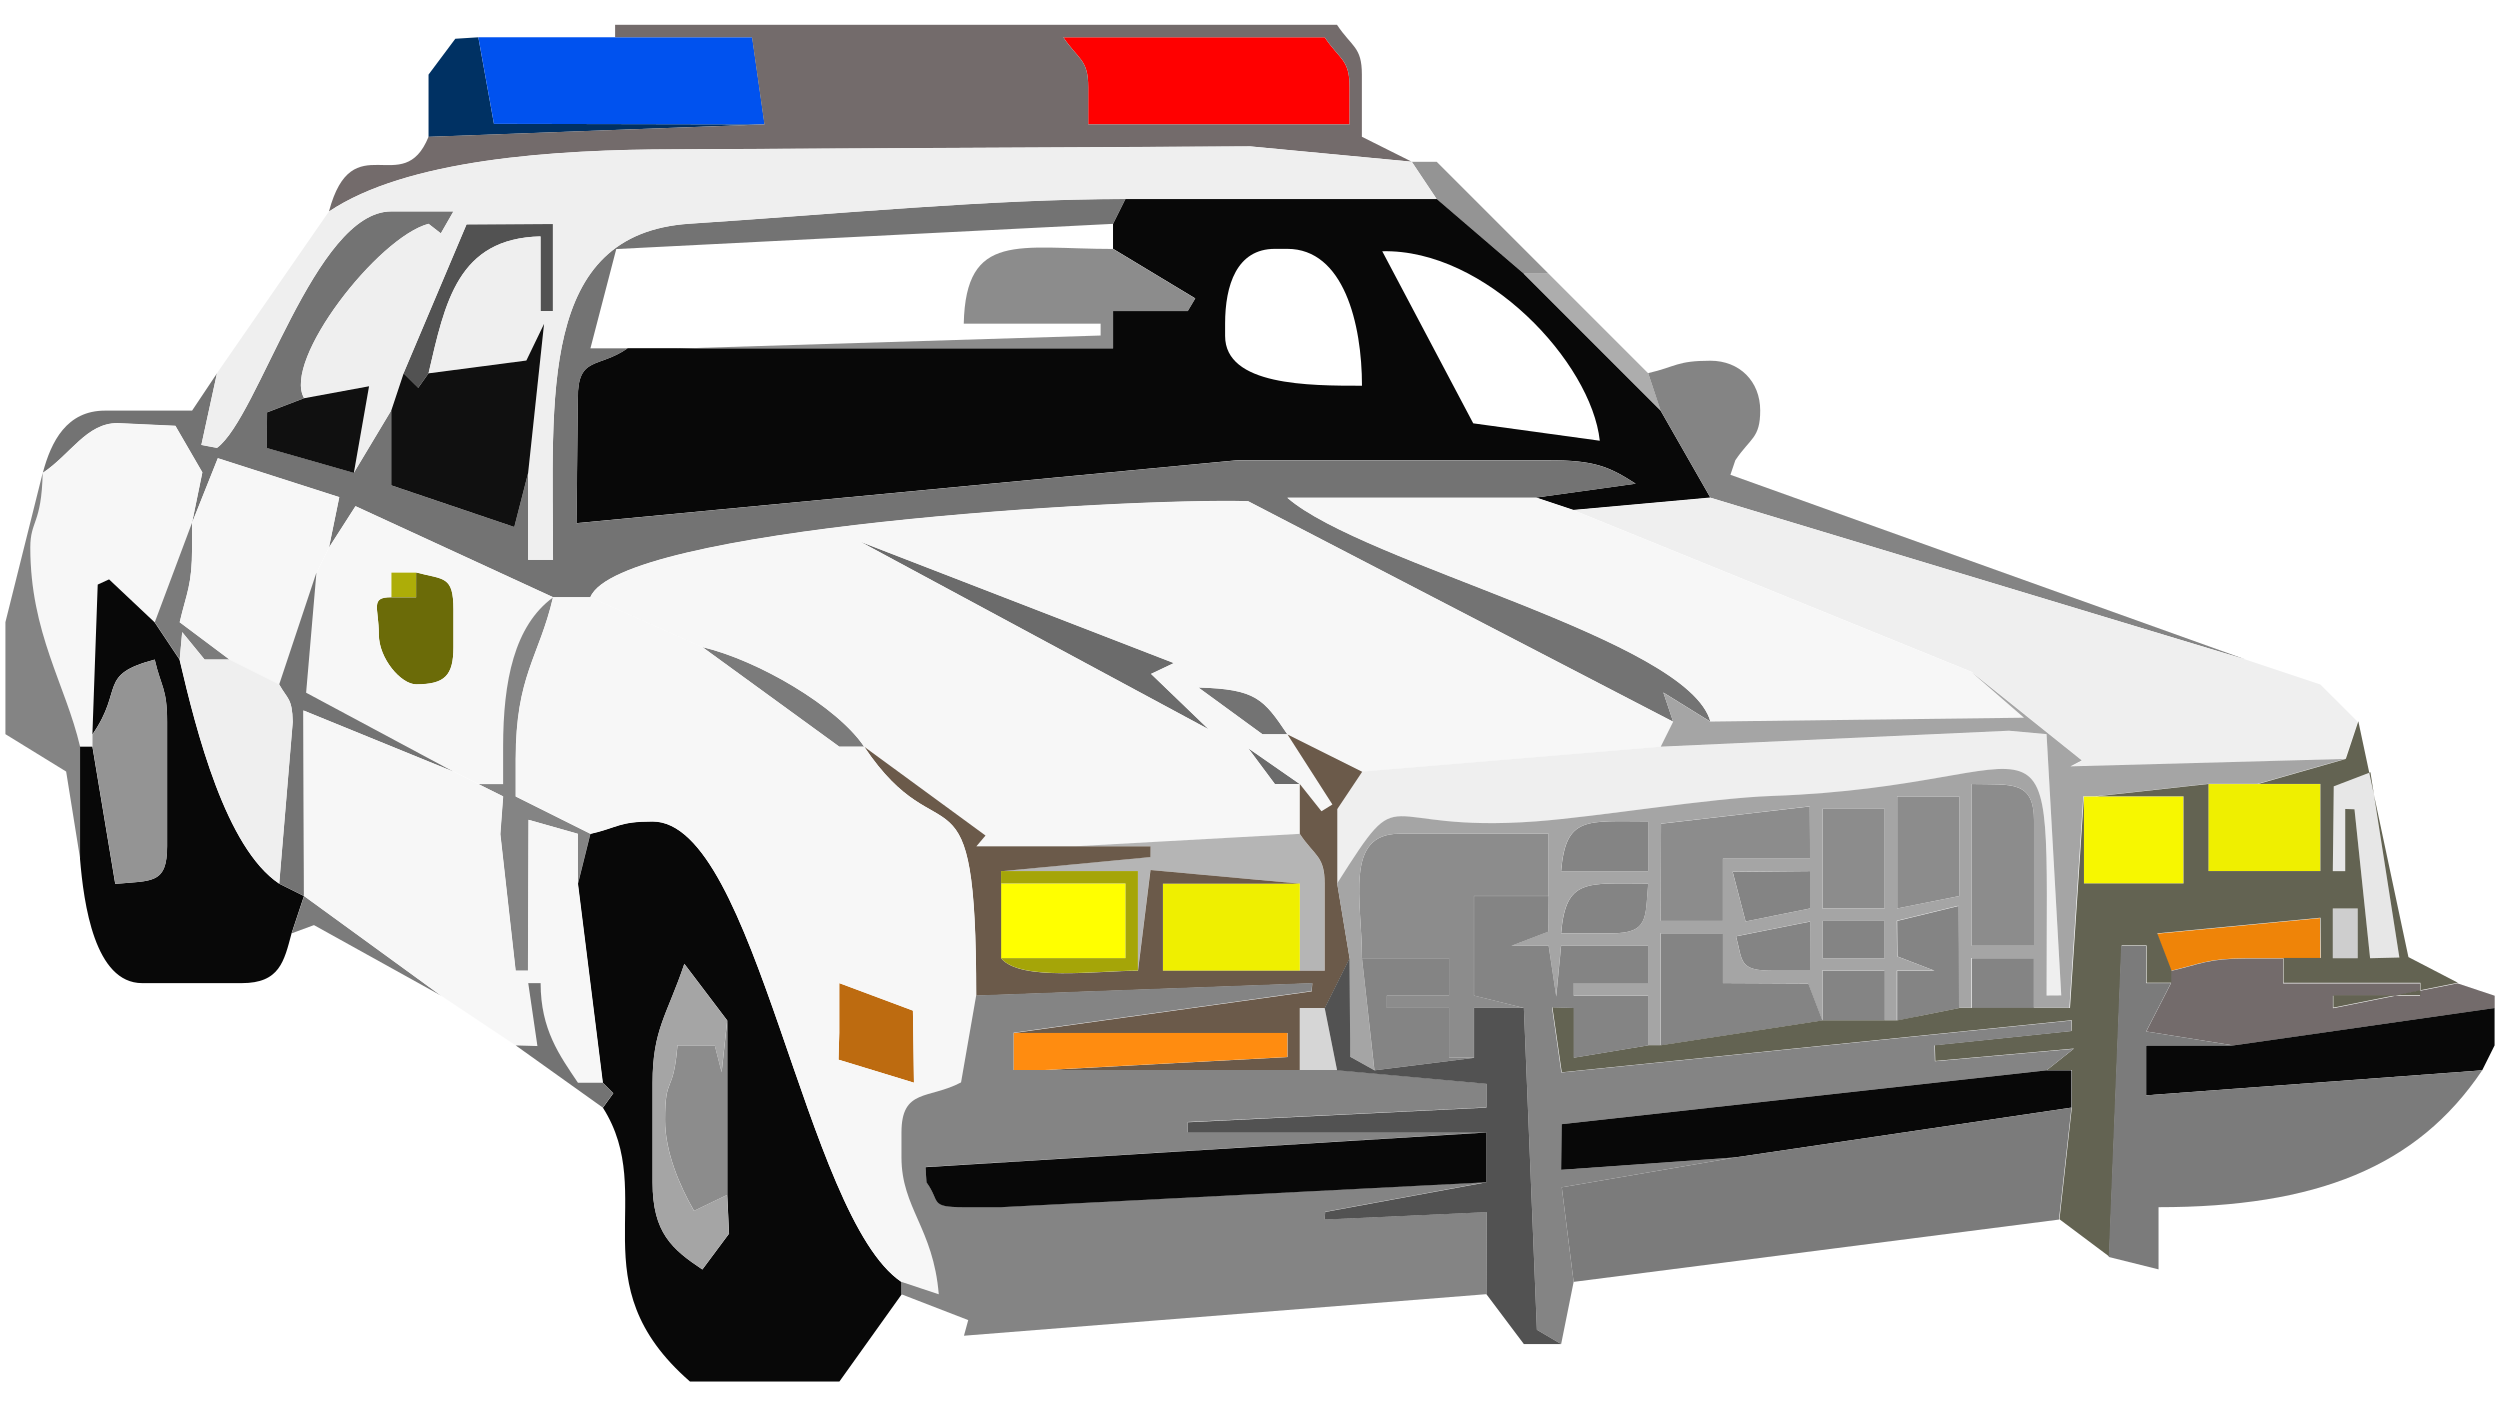 <?xml version="1.0" encoding="UTF-8"?>
<!DOCTYPE svg PUBLIC "-//W3C//DTD SVG 1.1//EN" "http://www.w3.org/Graphics/SVG/1.1/DTD/svg11.dtd">
<!-- Creator: CorelDRAW -->
<svg xmlns="http://www.w3.org/2000/svg" xml:space="preserve" width="24in" height="13.5in" style="shape-rendering:geometricPrecision; text-rendering:geometricPrecision; image-rendering:optimizeQuality; fill-rule:evenodd; clip-rule:evenodd"
viewBox="0 0 24 13.5"
 xmlns:xlink="http://www.w3.org/1999/xlink">
 <defs>
  <style type="text/css">
   <![CDATA[
    .fil1 {fill:#003163}
    .fil2 {fill:#0052EF}
    .fil5 {fill:#080808}
    .fil11 {fill:#101010}
    .fil8 {fill:#525252}
    .fil31 {fill:#636352}
    .fil25 {fill:#6B5A4A}
    .fil15 {fill:#6B6B08}
    .fil17 {fill:#6B6B6B}
    .fil3 {fill:#736B6B}
    .fil9 {fill:#737373}
    .fil16 {fill:#7B7B7B}
    .fil12 {fill:#848484}
    .fil6 {fill:#8C8C8C}
    .fil4 {fill:#949494}
    .fil26 {fill:#A5A508}
    .fil27 {fill:#A5A5A5}
    .fil14 {fill:#ADAD08}
    .fil7 {fill:#ADADAD}
    .fil19 {fill:#B5B5B5}
    .fil28 {fill:#BD6B10}
    .fil24 {fill:#CECECE}
    .fil30 {fill:#D6D6D6}
    .fil21 {fill:#E7E7E7}
    .fil23 {fill:#EF8408}
    .fil20 {fill:#EFEF00}
    .fil10 {fill:#EFEFEF}
    .fil18 {fill:#F7F700}
    .fil13 {fill:#F7F7F7}
    .fil0 {fill:red}
    .fil29 {fill:#FF8C10}
    .fil22 {fill:yellow}
   ]]>
  </style>
 </defs>
 <g id="Layer_x0020_1">
  <g id="_281568560">
   <path id="_54640872" class="fil0" d="M10.447 0.836l0 0.358 2.509 0 0 -0.358c0,-0.268 -0.095,-0.262 -0.239,-0.478l-2.509 0c0.144,0.216 0.239,0.21 0.239,0.478z"/>
   <polygon id="_54698760" class="fil1" points="4.114,1.314 7.34,1.194 4.742,1.189 4.592,0.358 4.371,0.372 4.114,0.716 "/>
   <polygon id="_54550560" class="fil2" points="7.34,1.194 7.221,0.358 5.906,0.358 4.592,0.358 4.742,1.189 "/>
   <path id="_110218744" class="fil3" d="M10.447 0.836c0,-0.268 -0.095,-0.262 -0.239,-0.478l2.509 0c0.144,0.216 0.239,0.21 0.239,0.478l0 0.358 -2.509 0 0 -0.358zm-3.107 0.358l-3.226 0.119c-0.245,0.607 -0.731,-0.125 -0.956,0.717 0.743,-0.497 2.137,-0.597 3.345,-0.597l5.499 -0.028 1.55 0.147 -0.478 -0.239 0 -0.597c0,-0.268 -0.095,-0.262 -0.239,-0.478l-6.93 0 0 0.119 1.314 0 0.119 0.836z"/>
   <polygon id="_109516944" class="fil4" points="13.792,1.911 14.629,2.628 14.867,2.628 13.792,1.553 13.553,1.553 "/>
   <path id="_106028248" class="fil5" d="M11.761 3.225l0 -0.119c0,-0.367 0.111,-0.717 0.478,-0.717l0.119 0c0.541,0 0.717,0.717 0.717,1.314 -0.511,0 -1.314,0 -1.314,-0.478zm1.508 -0.813c0.995,-0.024 2.008,1.069 2.089,1.819l-1.215 -0.167 -0.874 -1.653zm-2.584 -0.263l0 0.239 0.789 0.476 -0.072 0.121 -0.717 0 0 0.358 -4.182 0 -0.478 0c-0.282,0.196 -0.478,0.071 -0.478,0.478l-0.013 1.201 6.345 -0.604 2.987 0c0.442,0 0.58,0.061 0.836,0.225l-0.955 0.133 0.358 0.119 1.314 -0.119 -0.478 -0.836 -1.314 -1.314 -0.836 -0.717 -2.987 0 -0.119 0.239z"/>
   <path id="_54802872" class="fil6" d="M6.504 3.345l4.182 0 0 -0.358 0.717 0 0.072 -0.121 -0.789 -0.476c-0.902,0 -1.414,-0.173 -1.434,0.717l1.314 0 -3.54331e-005 0.114 -4.062 0.125z"/>
   <polygon id="_105398896" class="fil7" points="15.943,3.942 15.823,3.584 14.867,2.628 14.629,2.628 "/>
   <path id="_106189264" class="fil8" d="M3.875 3.584l0.139 0.139 0.1 -0.139c0.158,-0.678 0.277,-1.296 1.075,-1.314l0 0.717 0.119 0 0 -0.836 -0.829 0.003 -0.605 1.43z"/>
   <path id="_106674920" class="fil9" d="M5.07 4.54l-0.133 0.519 -1.182 -0.4 0 -0.717 -0.358 0.597 -0.836 -0.239 0.003 -0.342 0.355 -0.136c-0.21,-0.362 0.708,-1.543 1.195,-1.673l0.118 0.092 0.121 -0.211 -0.597 0c-0.735,0 -1.272,1.977 -1.673,2.27l-0.15 -0.028 0.15 -0.688 -0.239 0.358 -0.836 0c-0.367,0 -0.517,0.295 -0.597,0.597 0.268,-0.179 0.42,-0.478 0.717,-0.478l0.556 0.026 0.259 0.447 -0.099 0.483 0.247 -0.619 1.166 0.374 -0.099 0.483 0.254 -0.396 1.897 0.874 0.358 0c0.269,-0.666 5.113,-0.956 6.315,-0.922l4.08 2.117 -0.094 -0.28 0.452 0.28c-0.212,-0.793 -3.331,-1.515 -4.062,-2.151l2.39 0 0.955 -0.133c-0.256,-0.164 -0.394,-0.225 -0.836,-0.225l-2.987 0 -6.345 0.604 0.013 -1.201c0,-0.407 0.196,-0.282 0.478,-0.478l-0.358 0 0.248 -0.953 4.77 -0.242 0.119 -0.239c-1.308,0 -2.784,0.146 -4.183,0.237 -1.456,0.095 -1.313,1.658 -1.313,3.227l-0.239 0 0 -0.836z"/>
   <path id="_55159872" class="fil10" d="M3.158 2.03l-1.075 1.553 -0.15 0.688 0.15 0.028c0.401,-0.294 0.937,-2.27 1.673,-2.27l0.597 0 -0.121 0.211 -0.118 -0.092c-0.487,0.13 -1.405,1.311 -1.195,1.673l0.623 -0.115 -0.145 0.832 0.358 -0.597 0.119 -0.358 0.605 -1.43 0.829 -0.003 0 0.836 -0.119 0 0 -0.717c-0.798,0.018 -0.917,0.636 -1.075,1.314l0.939 -0.123 0.169 -0.352 -0.152 1.431 0 0.836 0.239 0c0,-1.569 -0.143,-3.132 1.313,-3.227 1.4,-0.091 2.875,-0.237 4.183,-0.237l2.987 0 -0.239 -0.358 -1.55 -0.147 -5.499 0.028c-1.208,0 -2.603,0.1 -3.345,0.597z"/>
   <polygon id="_54272592" class="fil11" points="2.919,3.823 2.564,3.959 2.561,4.301 3.397,4.54 3.543,3.708 "/>
   <polygon id="_55064128" class="fil11" points="4.114,3.584 4.015,3.723 3.875,3.584 3.756,3.942 3.756,4.659 4.937,5.059 5.07,4.54 5.223,3.109 5.053,3.461 "/>
   <path id="_53789240" class="fil12" d="M15.823 3.584l0.119 0.358 0.478 0.836 5.138 1.553 -4.946 -1.773 0.047 -0.139c0.144,-0.216 0.239,-0.21 0.239,-0.478 0,-0.28 -0.198,-0.478 -0.478,-0.478 -0.323,0 -0.329,0.057 -0.597,0.119z"/>
   <path id="_106419504" class="fil13" d="M0.41 4.54c-0.011,0.495 -0.119,0.456 -0.119,0.717 0,0.821 0.339,1.316 0.478,1.912l0.119 0 0 -0.119 0.051 -1.437 0.109 -0.05 0.437 0.412 0.358 -0.956 0.099 -0.483 -0.259 -0.447 -0.556 -0.026c-0.297,0 -0.449,0.299 -0.717,0.478z"/>
   <polygon id="_54984656" class="fil14" points="3.756,5.734 3.995,5.734 3.995,5.495 3.756,5.495 "/>
   <polygon id="_52805656" class="fil10" points="18.93,6.451 19.991,7.302 19.882,7.359 22.514,7.288 22.634,6.929 22.275,6.571 21.558,6.332 16.421,4.779 15.107,4.898 "/>
   <path id="_54258872" class="fil15" d="M3.756 5.734c-0.207,0 -0.119,0.098 -0.119,0.358 0,0.231 0.213,0.478 0.358,0.478 0.275,0 0.358,-0.083 0.358,-0.358l0 -0.358c0,-0.331 -0.092,-0.287 -0.358,-0.358l0 0.239 -0.239 0z"/>
   <path id="_110360032" class="fil16" d="M1.486 5.973l0.239 0.358 0.024 -0.263 0.215 0.263 0.239 0 -0.478 -0.358c0.065,-0.28 0.119,-0.353 0.119,-0.717l0 -0.239 -0.358 0.956z"/>
   <path id="_103756944" class="fil5" d="M0.888 7.049c0.304,-0.437 0.046,-0.57 0.597,-0.717 0.062,0.268 0.119,0.275 0.119,0.597l0 1.195c0,0.361 -0.141,0.33 -0.498,0.361l-0.219 -1.317 -0.119 0 0 1.075c0.036,0.436 0.141,1.195 0.597,1.195l0.956 0c0.363,0 0.406,-0.207 0.478,-0.478l0.119 -0.358 -0.239 -0.119c-0.512,-0.343 -0.794,-1.458 -0.956,-2.151l-0.239 -0.358 -0.437 -0.412 -0.109 0.05 -0.051 1.437z"/>
   <path id="_103757064" class="fil13" d="M1.844 5.018l0 0.239c0,0.364 -0.054,0.437 -0.119,0.717l0.478 0.358 0.478 0.239 0.358 -1.075 0.119 -0.239 0.099 -0.483 -1.166 -0.374 -0.247 0.619z"/>
   <path id="_107034072" class="fil16" d="M8.296 7.168c-0.259,-0.386 -1.025,-0.833 -1.553,-0.956l1.314 0.956 0.239 0z"/>
   <polygon id="_109552984" class="fil17" points="11.603,7.001 11.05,6.469 11.269,6.365 8.261,5.201 "/>
   <path id="_54695464" class="fil9" d="M12.358 7.049c-0.229,-0.342 -0.303,-0.434 -0.854,-0.449l0.615 0.449 0.239 0z"/>
   <polygon id="_53727120" class="fil9" points="22.634,6.929 22.275,6.571 "/>
   <path id="_53969336" class="fil12" d="M0.052 5.973l0 1.075 0.583 0.359 0.134 0.836 0 -1.075c-0.139,-0.595 -0.478,-1.091 -0.478,-1.912 0,-0.261 0.108,-0.222 0.119,-0.717l-0.358 1.434z"/>
   <path id="_53129304" class="fil13" d="M16.421 6.929l3.015 -0.037 -0.506 -0.44 -3.823 -1.553 -0.358 -0.119 -2.39 0c0.732,0.636 3.851,1.358 4.062,2.151z"/>
   <path id="_108164688" class="fil4" d="M0.888 7.049l0 0.119 0.219 1.317c0.358,-0.031 0.498,3.54331e-005 0.498,-0.361l0 -1.195c0,-0.323 -0.057,-0.329 -0.119,-0.597 -0.551,0.147 -0.294,0.28 -0.597,0.717z"/>
   <path id="_276062032" class="fil13" d="M3.756 5.734l0 -0.239 0.239 0c0.266,0.071 0.358,0.028 0.358,0.358l0 0.358c0,0.275 -0.083,0.358 -0.358,0.358 -0.145,0 -0.358,-0.247 -0.358,-0.478 0,-0.26 -0.088,-0.358 0.119,-0.358zm-0.597 -0.478l-0.119 0.239 -0.099 1.154 1.414 0.758 0.239 0.119 0.239 0 0 -0.358c0,-0.636 0.109,-1.163 0.478,-1.434l-1.897 -0.874 -0.254 0.396z"/>
   <polygon id="_104321920" class="fil17" points="12.478,7.527 11.983,7.183 12.239,7.527 "/>
   <path id="_54614088" class="fil13" d="M12.478 7.527l-0.239 0 -0.256 -0.344 0.495 0.344zm-0.119 -0.478l-0.239 0 -0.615 -0.449c0.55,0.016 0.624,0.107 0.854,0.449zm-4.097 -1.847l3.007 1.164 -0.219 0.104 0.553 0.532 -3.342 -1.799zm-2.594 0.533l1.075 0.478c0.528,0.123 1.295,0.569 1.553,0.956l1.164 0.852 -0.088 0.104 0.597 0 0.358 0 2.151 -0.119 0 -0.478 0.206 0.259 0.105 -0.065 -0.431 -0.672 0.717 0.358 2.868 -0.239 0.119 -0.239 -4.08 -2.117c-1.202,-0.034 -6.046,0.256 -6.315,0.922z"/>
   <path id="_277465784" class="fil10" d="M15.943 7.168l-2.868 0.239 -0.239 0.358 0 0.717c0.663,-1.044 0.335,-0.478 1.913,-0.596 0.6,-0.045 1.658,-0.223 2.265,-0.244 2.821,-0.099 2.633,-1.17 2.633,1.916l0.141 -0.001 -0.141 -2.508 -0.361 -0.033 -3.343 0.153z"/>
   <polygon id="_103739352" class="fil18" points="20.125,7.646 20.005,7.646 20.005,8.482 20.961,8.482 20.961,7.646 "/>
   <path id="_103514080" class="fil12" d="M4.592 7.527l0.239 0.119 -0.027 0.362 0.147 1.311 0.119 0 0.005 -1.448 0.473 0.134 0 0.478 0.119 -0.478 -0.717 -0.358 0 -0.358c0,-0.804 0.224,-0.978 0.358,-1.553 -0.369,0.271 -0.478,0.798 -0.478,1.434l0 0.358 -0.239 0z"/>
   <path id="_109583656" class="fil12" d="M14.987 8.363l0.836 0 0 -0.478c-0.593,0 -0.791,-0.054 -0.836,0.478z"/>
   <path id="_106420424" class="fil9" d="M2.68 6.571c0.08,0.143 0.125,0.13 0.13,0.359l-0.13 1.553 0.239 0.119 -0.005 -1.781 1.439 0.587 -1.414 -0.758 0.099 -1.154 -0.358 1.075z"/>
   <path id="_104662728" class="fil19" d="M9.61 8.363l1.314 0 0 0.956 0.12 -0.967 1.433 0.131 0 0.836 0.239 0 0 -0.836c0,-0.268 -0.095,-0.262 -0.239,-0.478l-2.151 0.119 0.717 0 -0.001 0.103 -1.433 0.136z"/>
   <polygon id="_103757040" class="fil6" points="18.213,8.721 18.81,8.602 18.81,7.646 18.213,7.646 "/>
   <path id="_105225520" class="fil10" d="M1.725 6.332c0.161,0.693 0.444,1.808 0.956,2.151l0.13 -1.553c-0.006,-0.229 -0.05,-0.216 -0.13,-0.359l-0.478 -0.239 -0.239 0 -0.215 -0.263 -0.024 0.263z"/>
   <polygon id="_106420040" class="fil20" points="21.678,7.527 21.2,7.527 21.2,8.363 22.275,8.363 22.275,7.527 "/>
   <polygon id="_52676424" class="fil21" points="22.403,7.549 22.395,8.363 22.514,8.363 22.514,7.766 22.603,7.769 22.753,9.199 23.034,9.193 22.756,7.414 "/>
   <polygon id="_54003216" class="fil6" points="15.946,7.908 15.943,8.841 16.54,8.841 16.54,8.243 17.377,8.243 17.374,7.742 "/>
   <path id="_269846400" class="fil6" d="M13.075 9.199l0.836 0 0 0.358 -0.597 0 0 0.119 0.597 0 0 0.478 0.239 0 0 -0.478 0.478 0 -0.478 -0.119 0 -0.956 0.717 0 0 -0.597 -1.434 0c-0.53,0 -0.358,0.641 -0.358,1.195z"/>
   <polygon id="_278603368" class="fil12" points="16.758,8.846 17.377,8.721 17.377,8.363 16.634,8.37 "/>
   <polygon id="_275193072" class="fil6" points="17.496,8.721 18.093,8.721 18.093,7.766 17.496,7.766 "/>
   <path id="_273052808" class="fil6" d="M18.93 9.08l0.597 0 0 -1.195c0,-0.397 -0.215,-0.35 -0.597,-0.358l0 1.553z"/>
   <polygon id="_271272456" class="fil12" points="18.213,9.797 18.81,9.677 18.804,8.697 18.213,8.841 18.216,9.182 18.571,9.319 18.213,9.319 "/>
   <path id="_102862240" class="fil12" d="M14.987 8.96l0.478 0c0.361,0 0.33,-0.141 0.358,-0.478 -0.593,0 -0.791,-0.054 -0.836,0.478z"/>
   <polygon id="_54672384" class="fil16" points="2.8,8.96 3.014,8.881 4.234,9.558 2.919,8.602 "/>
   <polygon id="_106026456" class="fil22" points="9.61,9.199 10.805,9.199 10.805,8.482 9.61,8.482 "/>
   <polygon id="_53736024" class="fil20" points="12.478,9.319 12.478,8.482 11.164,8.482 11.164,9.319 "/>
   <path id="_53396976" class="fil12" d="M16.666 8.989c0.065,0.238 0.022,0.33 0.353,0.33l0.358 0 0.001 -0.472 -0.712 0.142z"/>
   <polygon id="_106026400" class="fil12" points="17.496,9.199 18.093,9.199 18.093,8.841 17.496,8.841 "/>
   <path id="_55221216" class="fil23" d="M20.842 9.319c0.28,-0.065 0.353,-0.119 0.717,-0.119l0.358 0 0.358 0 -0.003 -0.386 -1.567 0.15 0.136 0.355z"/>
   <polygon id="_103540200" class="fil24" points="22.395,9.199 22.634,9.199 22.634,8.721 22.395,8.721 "/>
   <path id="_54672288" class="fil25" d="M12.478 7.527l0 0.478c0.144,0.216 0.239,0.21 0.239,0.478l0 0.836 -0.239 0 -1.314 0 0 -0.836 1.314 0 -1.433 -0.131 -0.12 0.967c-0.389,0 -1.128,0.104 -1.314,-0.119l0 -0.717 0 -0.119 1.433 -0.136 0.001 -0.103 -0.717 0 -0.358 0 -0.597 0 0.088 -0.104 -1.164 -0.852c0.747,1.115 1.075,0.024 1.075,2.39l3.226 -0.119 -0.005 0.077 -2.862 0.4 2.629 0 -6.69291e-005 0.231 -2.39 0.128 2.509 0 0 -0.597 0.239 0 0.239 -0.478 -0.119 -0.717 0 -0.717 0.239 -0.358 -0.717 -0.358 0.431 0.672 -0.105 0.065 -0.206 -0.259z"/>
   <path id="_103572448" class="fil26" d="M9.61 9.199c0.186,0.223 0.926,0.119 1.314,0.119l0 -0.956 -1.314 0 0 0.119 1.195 0 0 0.717 -1.195 0z"/>
   <polygon id="_106026344" class="fil12" points="18.93,9.677 19.527,9.677 19.527,9.199 18.93,9.199 "/>
   <path id="_280203928" class="fil5" d="M6.982 9.797l0 1.673 0.017 0.373 -0.256 0.344c-0.289,-0.194 -0.478,-0.35 -0.478,-0.836l0 -0.956c0,-0.514 0.139,-0.648 0.305,-1.142l0.412 0.544zm-1.314 -1.792l-0.119 0.478 0.239 1.912 0.1 0.1 -0.1 0.139c0.537,0.847 -0.251,1.683 0.836,2.629l1.434 0 0.597 -0.836 0 -0.119c-0.93,-0.623 -1.397,-4.421 -2.39,-4.421 -0.323,0 -0.329,0.057 -0.597,0.119z"/>
   <path id="_106026288" class="fil27" d="M18.093 9.199l-0.597 0 0 -0.358 0.597 0 0 0.358zm-0.716 -0.353l-0.001 0.472 -0.358 0c-0.331,0 -0.287,-0.092 -0.353,-0.33l0.712 -0.142zm1.552 -1.32c0.383,0.009 0.597,-0.039 0.597,0.358l0 1.195 -0.597 0 0 -1.553zm-3.943 1.434c0.045,-0.532 0.244,-0.478 0.836,-0.478 -0.028,0.337 0.003,0.478 -0.358,0.478l-0.478 0zm2.509 -1.195l0.597 0 0 0.956 -0.597 0 0 -0.956zm-0.119 0.956l-0.618 0.125 -0.125 -0.477 0.743 -0.007 0 0.358zm0.836 -1.075l0.597 0 0 0.956 -0.597 0.119 0 -1.075zm-3.226 0.717c0.045,-0.532 0.244,-0.478 0.836,-0.478l0 0.478 -0.836 0zm2.387 -0.621l0.003 0.501 -0.836 0 0 0.597 -0.597 0 0.003 -0.933 1.428 -0.166zm-0.953 -0.813l-0.452 -0.28 0.094 0.28 -0.119 0.239 3.343 -0.153 0.361 0.033 0.141 2.508 -0.141 0.001c0,-3.086 0.188,-2.015 -2.633,-1.916 -0.607,0.021 -1.665,0.199 -2.265,0.244 -1.577,0.118 -1.25,-0.448 -1.913,0.596l0.119 0.717 0.006 0.946 0.233 0.13 -0.119 -1.075c0,-0.554 -0.172,-1.195 0.358,-1.195l1.434 0 0 0.597 -0.003 0.342 -0.355 0.136 0.358 0 0.072 0.487 0.047 -0.487 0.836 0 0 0.358 -0.717 0 0 0.119 0.717 0 0 0.478 0.119 0 0 -1.075 0.597 0 0 0.478 0.819 0.003 0.136 0.355 0 -0.478 0.597 0 0 0.478 0.119 0 0 -0.478 0.358 0 -0.355 -0.136 -0.003 -0.342 0.591 -0.144 0.006 0.98 0.119 0 0 -0.478 0.597 0 0 0.478 0.344 -0 0.134 -2.031 0.119 0 1.075 -0.119 0.478 0 0.836 -0.239 -2.632 0.071 0.109 -0.057 -1.061 -0.85 0.506 0.44 -3.015 0.037z"/>
   <path id="_103572392" class="fil3" d="M20.842 9.319l0 0.119 -0.238 0.464 0.836 0.134 2.509 -0.358 0 -0.119 -0.358 -0.119 -1.195 0.239 0 -0.119 0.836 0 0 -0.119 -1.314 0 0 -0.239 -0.358 0c-0.364,0 -0.437,0.054 -0.717,0.119z"/>
   <path id="_268886952" class="fil13" d="M2.919 8.602l1.314 0.956 0.717 0.478 0.207 0.006 -0.088 -0.604 0.119 0c0,0.447 0.184,0.695 0.358,0.956l0.239 0 -0.239 -1.912 0 -0.478 -0.473 -0.134 -0.005 1.448 -0.119 0 -0.147 -1.311 0.027 -0.362 -0.239 -0.119 -0.239 -0.119 -1.439 -0.587 0.005 1.781z"/>
   <polygon id="_108254128" class="fil12" points="13.195,10.275 14.151,10.155 13.912,10.155 13.912,9.677 13.314,9.677 13.314,9.558 13.912,9.558 13.912,9.199 13.075,9.199 "/>
   <polygon id="_106026232" class="fil12" points="17.496,9.797 18.093,9.797 18.093,9.319 17.496,9.319 "/>
   <polygon id="_53848808" class="fil12" points="15.943,10.036 17.496,9.797 17.36,9.442 16.54,9.438 16.54,8.96 15.943,8.96 "/>
   <polygon id="_103540032" class="fil28" points="8.057,9.916 8.05,10.173 8.774,10.394 8.764,9.702 8.057,9.438 "/>
   <path id="_106026176" class="fil9" d="M4.951 10.036l0.836 0.597 0.1 -0.139 -0.1 -0.1 -0.239 0c-0.175,-0.261 -0.358,-0.509 -0.358,-0.956l-0.119 0 0.088 0.604 -0.207 -0.006z"/>
   <polygon id="_106591216" class="fil29" points="9.969,10.275 12.358,10.147 12.358,9.916 9.73,9.916 9.73,10.275 "/>
   <polygon id="_103540008" class="fil30" points="12.478,10.275 12.836,10.275 12.717,9.677 12.478,9.677 "/>
   <path id="_54672096" class="fil31" d="M22.634 8.721l0 0.478 -0.239 0 0 -0.478 0.239 0zm0.122 -1.308l0.278 1.779 -0.281 0.007 -0.15 -1.43 -0.089 -0.003 0 0.597 -0.119 0 0.009 -0.814 0.352 -0.135zm-0.241 -0.126l-0.836 0.239 0.597 0 0 0.836 -1.075 0 0 -0.836 -1.075 0.119 0.836 0 0 0.836 -0.956 0 0 -0.836 -0.134 2.031 -0.344 0 -0.597 0 -0.119 0 -0.597 0.119 -0.119 0 -0.597 0 -1.553 0.239 -0.119 0 -0.717 0.119 0 -0.478 -0.207 -0.006 0.09 0.625 4.896 -0.5 -0.002 0.103 -1.312 0.136 0.004 0.152 1.331 -0.119 -0.259 0.206 0.239 0 0 0.358 -0.119 1.075 0.478 0.358 0.119 -2.987 0.239 0 0 0.358 0.239 0 0 -0.119 -0.136 -0.355 1.567 -0.15 0.003 0.386 -0.358 0 0 0.239 1.314 0 0 0.119 -0.836 0 0 0.119 1.195 -0.239 -0.474 -0.246 -0.481 -2.264 -0.119 0.358z"/>
   <path id="_108706056" class="fil13" d="M8.057 9.438l0.707 0.264 0.01 0.692 -0.724 -0.221 0.007 -0.257 0 -0.478zm-2.39 -1.434c0.268,-0.062 0.275,-0.119 0.597,-0.119 0.993,0 1.46,3.798 2.39,4.421l0.358 0.119c-0.053,-0.634 -0.358,-0.829 -0.358,-1.314l0 -0.239c0,-0.426 0.263,-0.317 0.572,-0.481l0.145 -0.833c0,-2.365 -0.329,-1.274 -1.075,-2.39l-0.239 0 -1.314 -0.956 -1.075 -0.478 -0.358 0c-0.134,0.575 -0.358,0.749 -0.358,1.553l0 0.358 0.717 0.358z"/>
   <polygon id="_54349200" class="fil12" points="14.629,9.677 14.754,12.766 14.987,12.903 15.107,12.306 14.993,11.398 16.66,11.111 14.987,11.23 14.992,10.792 19.647,10.275 19.906,10.069 18.575,10.188 18.571,10.036 19.884,9.899 19.886,9.797 14.989,10.296 14.899,9.671 15.107,9.677 15.107,10.155 15.823,10.036 15.823,9.558 15.107,9.558 15.107,9.438 15.823,9.438 15.823,9.08 14.987,9.08 14.94,9.567 14.867,9.08 14.509,9.08 14.864,8.944 14.867,8.602 14.151,8.602 14.151,9.558 "/>
   <polygon id="_109206512" class="fil5" points="21.439,10.036 20.603,10.036 20.603,10.515 23.829,10.275 23.948,10.036 23.948,9.677 "/>
   <path id="_279897024" class="fil12" d="M9.371 9.558l-0.145 0.833c-0.309,0.164 -0.572,0.055 -0.572,0.481l0 0.239c0,0.486 0.306,0.68 0.358,1.314l-0.358 -0.119 0 0.119 0.641 0.248 -0.041 0.15 5.016 -0.399 0.003 -0.788 -1.556 0.071 0.005 -0.074 1.548 -0.285 -4.66 0.239 -0.358 0c-0.336,0 -0.221,-0.052 -0.358,-0.239l-0.009 -0.145 5.385 -0.333 -2.868 0 0.001 -0.099 2.866 -0.14 -0 -0.228 -1.433 -0.131 -0.358 0 -2.509 0 -0.239 0 0 -0.358 2.862 -0.4 0.005 -0.077 -3.226 0.119z"/>
   <polygon id="_106591144" class="fil5" points="16.66,11.111 19.886,10.633 19.886,10.275 19.647,10.275 14.992,10.792 14.987,11.23 "/>
   <polygon id="_53170648" class="fil8" points="12.717,9.677 12.836,10.275 14.27,10.405 14.27,10.633 11.404,10.774 11.403,10.872 14.27,10.872 14.27,11.35 12.722,11.635 12.717,11.708 14.273,11.637 14.27,12.425 14.629,12.903 14.987,12.903 14.754,12.766 14.629,9.677 14.151,9.677 14.151,10.155 13.195,10.275 12.962,10.145 12.956,9.199 "/>
   <polygon id="_103539912" class="fil16" points="16.66,11.111 14.993,11.398 15.107,12.306 19.766,11.708 19.886,10.633 "/>
   <path id="_106591120" class="fil5" d="M14.27 11.35l0 -0.478 -5.385 0.333 0.009 0.145c0.137,0.187 0.022,0.239 0.358,0.239l0.358 0 4.66 -0.239z"/>
   <path id="_53412784" class="fil6" d="M6.982 11.47l0 -1.673 -0.054 0.496 -0.066 -0.257 -0.358 0c-0.041,0.491 -0.119,0.267 -0.119,0.717 0,0.306 0.139,0.629 0.278,0.871l0.32 -0.154z"/>
   <path id="_54672000" class="fil16" d="M20.244 12.067l0.478 0.119 0 -0.597c1.509,0 2.482,-0.382 3.107,-1.314l-3.226 0.24 -0 -0.479 0.836 0 -0.836 -0.134 0.238 -0.464 -0.239 0 0 -0.358 -0.239 0 -0.119 2.987z"/>
   <path id="_105832336" class="fil27" d="M6.982 11.47l-0.32 0.154c-0.138,-0.242 -0.278,-0.565 -0.278,-0.871 0,-0.45 0.079,-0.226 0.119,-0.717l0.358 0 0.066 0.257 0.054 -0.496 -0.412 -0.544c-0.166,0.494 -0.305,0.628 -0.305,1.142l0 0.956c0,0.486 0.189,0.643 0.478,0.836l0.256 -0.344 -0.017 -0.373z"/>
  </g>
 </g>
</svg>
